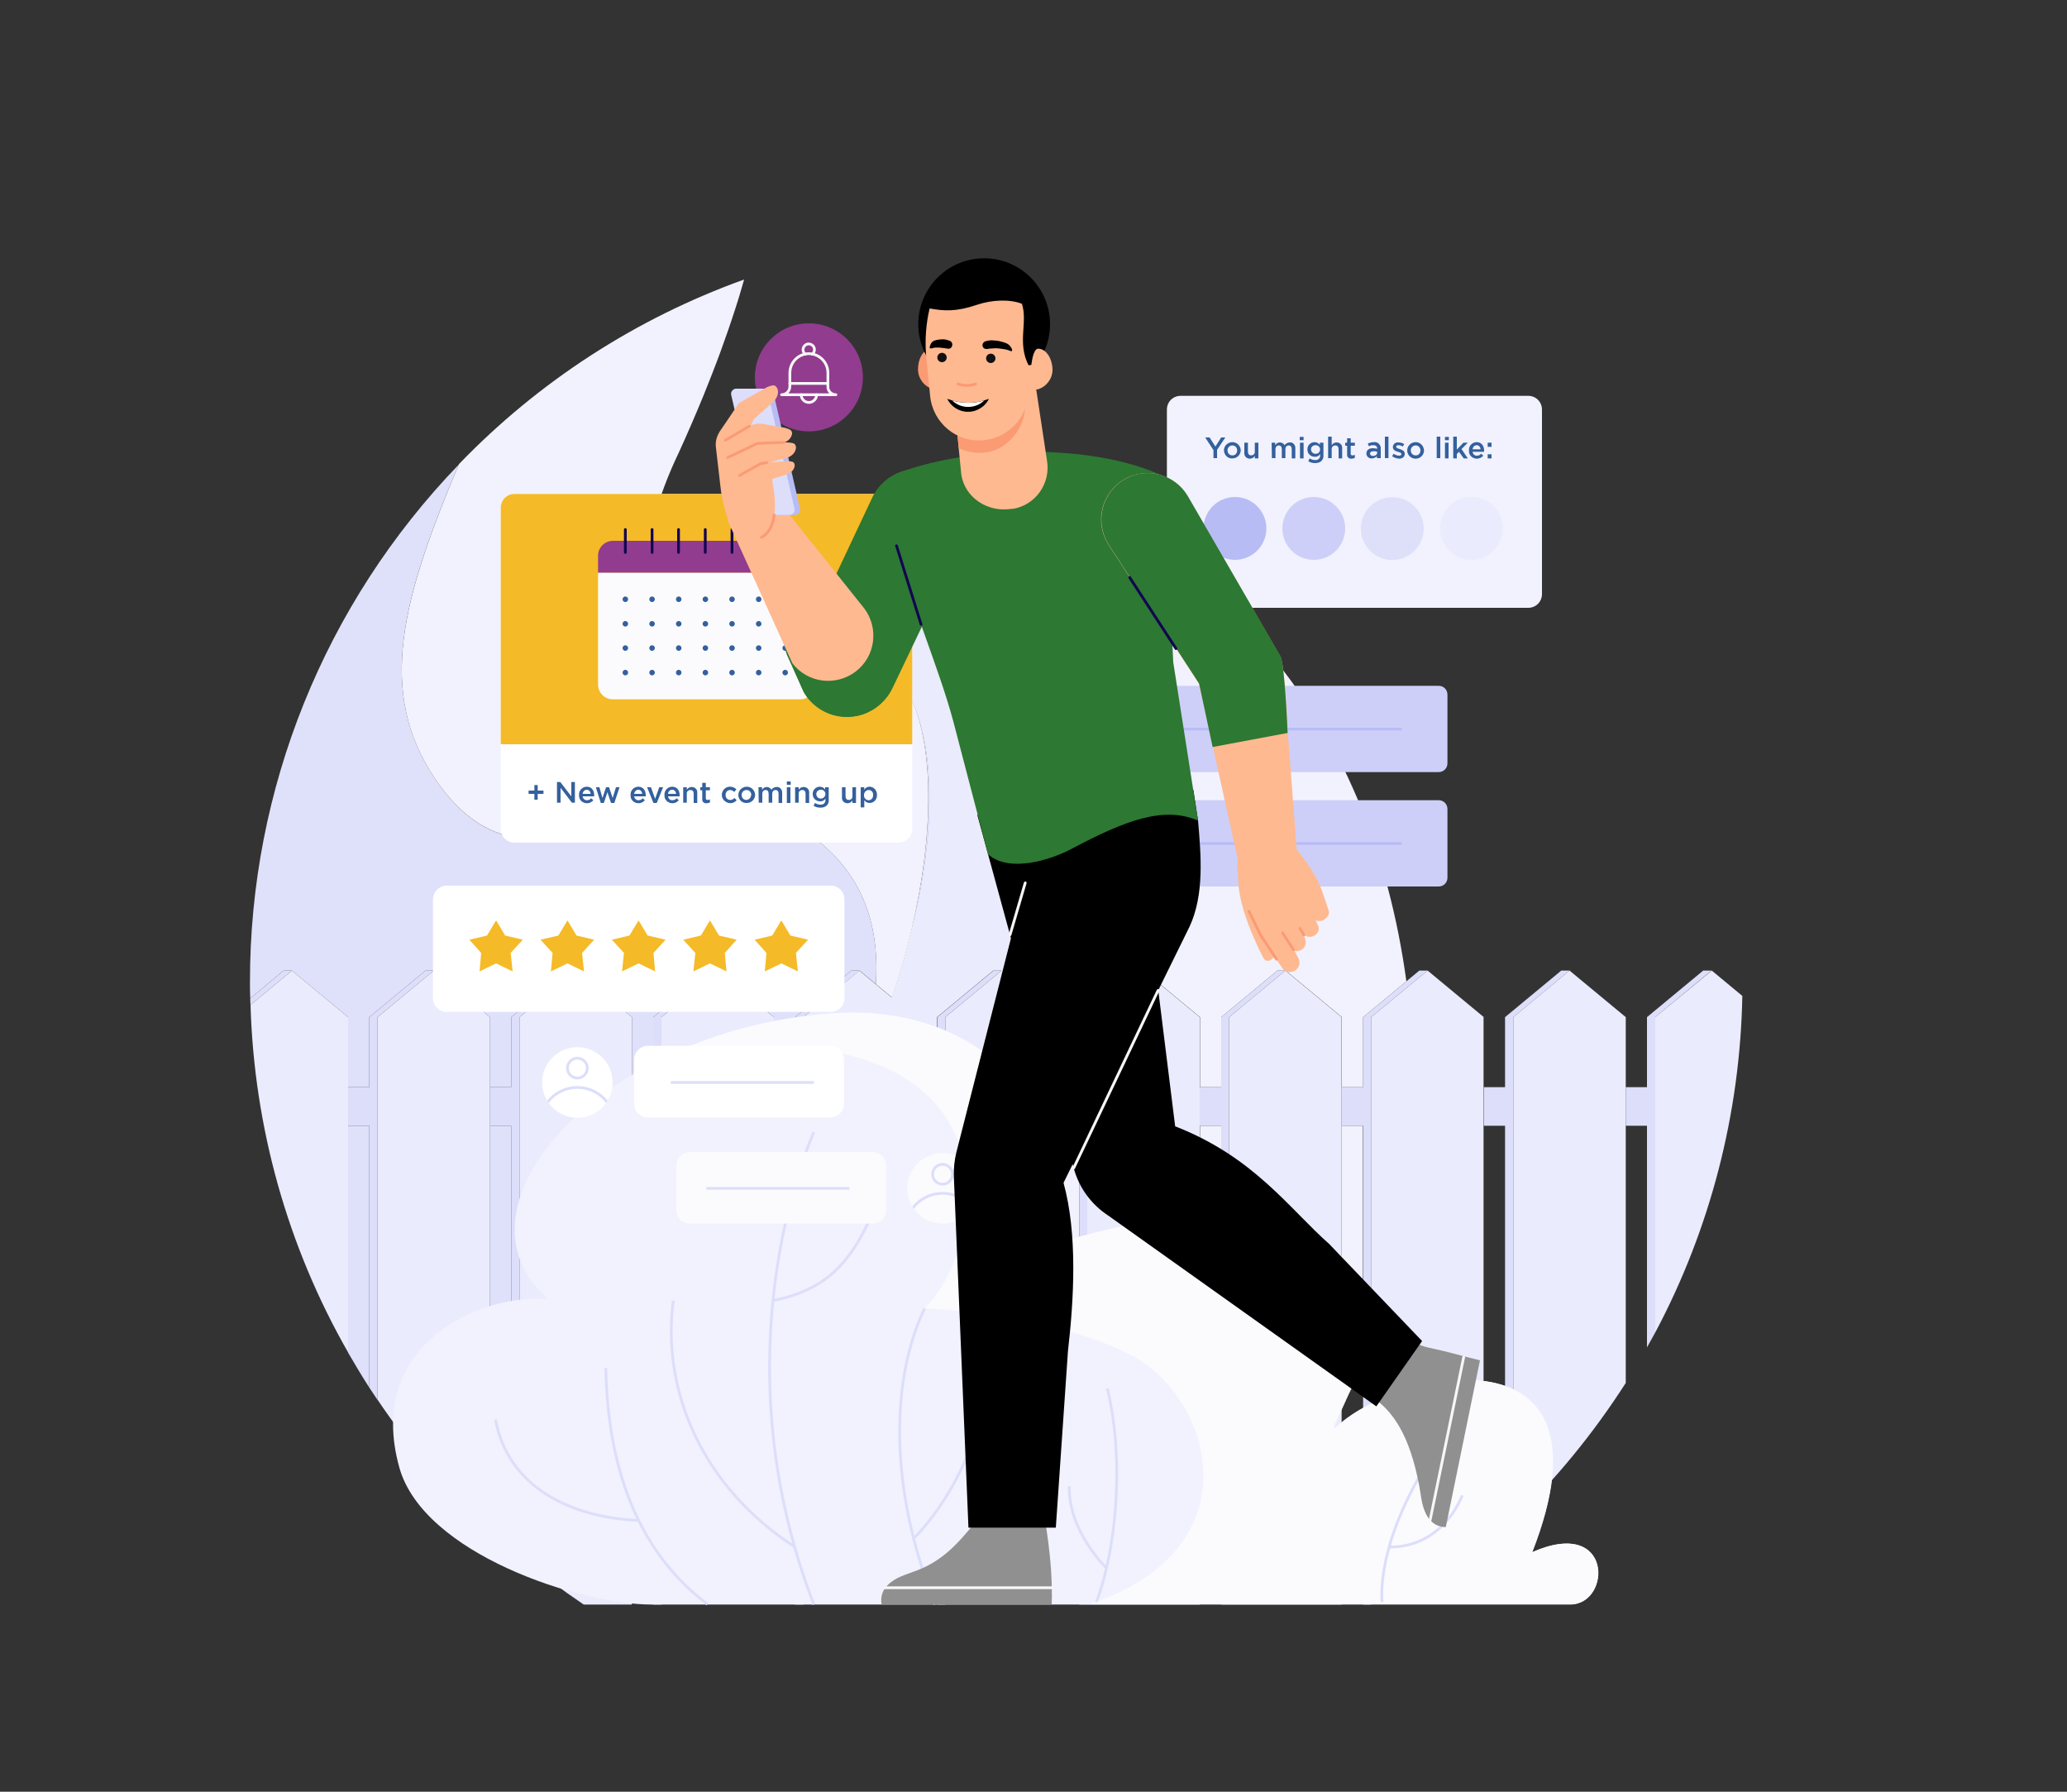 <?xml version="1.0" encoding="utf-8"?>
<!-- Generator: Adobe Illustrator 26.0.2, SVG Export Plug-In . SVG Version: 6.00 Build 0)  -->
<svg version="1.1" id="Lag_1" xmlns="http://www.w3.org/2000/svg" xmlns:xlink="http://www.w3.org/1999/xlink" x="0px" y="0px"
	 viewBox="0 0 750 650" style="enable-background:new 0 0 750 650;" xml:space="preserve">
<rect x="0" y="0" width="750" height="650" fill="#333333" stroke="none"/>
<style type="text/css">
	.st0{fill:#EAEBFC;}
	.st1{fill:#F1F2FD;}
	.st2{fill:#DFE1FB;}
	.st3{fill:#DCDEFA;}
	.st4{fill:#FBFBFE;}
	.st5{fill:none;stroke:#DCDEFA;stroke-miterlimit:10;}
	.st6{fill:#FFFFFF;}
	.st7{fill:#F5BA27;}
	.st8{fill:#913C8E;}
	.st9{fill:none;stroke:#F7F7F7;stroke-linecap:round;stroke-linejoin:round;}
	.st10{clip-path:url(#SVGID_00000102546524505254770970000008822207144201833129_);}
	.st11{clip-path:url(#SVGID_00000054232968587318584290000014843276572011992498_);}
	.st12{fill:#34609D;}
	.st13{fill:none;stroke:#120552;stroke-linecap:round;stroke-linejoin:round;}
	.st14{fill:none;stroke:#34609D;stroke-width:2;stroke-linecap:round;stroke-linejoin:round;}
	.st15{fill:none;stroke:#34609D;stroke-width:2;stroke-linecap:round;stroke-linejoin:round;stroke-dasharray:0,9.671;}
	.st16{fill:#CDCFF8;}
	.st17{fill:none;stroke:#B8BCF5;stroke-miterlimit:10;}
	.st18{fill:#B8BCF5;}
	.st19{opacity:0.5;fill:#CDCFF8;enable-background:new    ;}
	.st20{fill:#909090;}
	.st21{fill:#2D7832;}
	.st22{fill:#FEB991;}
	.st23{fill:#FB9B73;}
	.st24{fill:#111111;}
	.st25{fill:none;stroke:#FB9B73;stroke-linecap:round;stroke-miterlimit:10;}
</style>
<g>
	<g>
		<path class="st0" d="M353.4,176.7c0.9,0,1.8-0.1,2.7-0.1C355.2,176.6,354.3,176.7,353.4,176.7z"/>
		<path class="st0" d="M344.5,177.9c2.8-0.6,5.7-1,8.6-1.2C350.2,176.9,347.3,177.2,344.5,177.9z"/>
		<path class="st0" d="M383.8,555.2V369l-5-4.2c1.8-3.4,3.3-6.8,4.5-10.4c18.6-52.2-77.9-112.8-38.9-176.6
			c-21.9,4.9-36.3,24-40.5,47.8c1.2,0.6,2.5,1.3,3.7,2c0.4,0.2,0.8,0.5,1.1,0.7c1.5,0.9,3,2,4.5,3.1c0.4,0.3,0.7,0.6,1.1,0.9
			c0.7,0.6,1.4,1.2,2.1,1.8c0.7,0.6,1.4,1.3,2.1,2c1,1,2,2.1,3,3.3c1,1.2,1.9,2.4,2.9,3.7c2,2.7,3.7,5.6,5.3,8.6
			c9.7,18.6,10,50.8,1,85.4c-1.9,8.2-4.3,16.5-7.1,24.8l-5.9-4.9l-5.9-4.9L291.5,369v213h40.8v-41.8c2.5,2.2,5.1,4.4,7.7,6.5v-43.7
			c-3.2-7-5.8-14.4-7.7-21.9v-53.9c2-5.2,4.6-10,7.7-14.5v-4.4h-7.7v-14h7.7V369l20.4-16.9h3L343,369v213h40.8v-11
			c2.5,0.7,5.1,1.4,7.7,1.8v-12.7C388.9,558.6,386.3,556.9,383.8,555.2z"/>
		<path class="st0" d="M280.8,431.6V369l-20.4-16.9L240,369v213h40.8V456.6c2.1,7.7,4.6,15.3,7.7,22.7v-56.8
			C286.1,425.6,283.5,428.6,280.8,431.6z"/>
		<path class="st0" d="M356.4,176.7c1,0,2,0,3.1,0.1C358.4,176.7,357.4,176.7,356.4,176.7z"/>
		<path class="st0" d="M366.3,177.6c1,0.2,2,0.4,3.1,0.6C368.3,178,367.3,177.8,366.3,177.6z"/>
		<path class="st0" d="M369.4,178.2c9.6,2.2,18.8,5.4,27.7,9.5C388.3,183.5,379,180.3,369.4,178.2z"/>
		<path class="st0" d="M359.6,176.8c0.9,0.1,1.8,0.1,2.7,0.2C361.4,176.9,360.5,176.8,359.6,176.8z"/>
		<path class="st0" d="M363.2,177.1c0.7,0.1,1.5,0.2,2.2,0.3C364.7,177.3,363.9,177.2,363.2,177.1z"/>
		<path class="st1" d="M486.8,408.4v102.2c2.7-4.9,5.3-10.1,7.7-15.6v-86.6H486.8z"/>
		<path class="st1" d="M383.4,354.5c-1.3,3.6-2.8,7.1-4.5,10.4l5,4.2v25.3h7.7V369l20.4-16.9h3l20.4,16.9v25.4h7.7V369l20.4-16.9h3
			l20.4,16.9v25.4h7.7V369l15.7-13c-13-95.1-66.4-146.9-113.2-168.3c-8.9-4.1-18.2-7.3-27.7-9.5l0,0h0c-1-0.2-2-0.4-3.1-0.6
			c-0.3-0.1-0.6-0.1-0.9-0.1c-0.8-0.1-1.5-0.2-2.2-0.3c-0.3,0-0.6-0.1-0.8-0.1c-0.9-0.1-1.8-0.2-2.7-0.2c-0.1,0-0.1,0-0.2,0
			c-1-0.1-2-0.1-3.1-0.1c-0.1,0-0.2,0-0.2,0c-0.9,0-1.8,0-2.7,0.1l-0.4,0c-2.9,0.1-5.8,0.5-8.6,1.2l0,0
			C305.5,241.7,401.9,302.3,383.4,354.5z"/>
		<path class="st1" d="M391.6,560.2V408.4h-7.7v146.8C386.3,556.9,388.9,558.6,391.6,560.2z"/>
		<path class="st1" d="M443.1,408.4h-7.7v156.2c2.6-1.4,5.2-3,7.7-4.7V408.4z"/>
		<path class="st1" d="M332.3,427.3v53.9c1.9,7.5,4.5,14.8,7.7,21.9v-90.3C336.9,417.3,334.3,422.2,332.3,427.3z"/>
		<path class="st2" d="M236.2,206.7c0.4,1.1,1,2.2,1.7,3.1C237.2,208.9,236.6,207.9,236.2,206.7z"/>
		<path class="st2" d="M105.9,352.1l20.4,16.9v25.4h7.7V369l20.4-16.9h3l20.4,16.9v25.4h7.7V369l20.4-16.9h3l20.4,16.9v25.4h7.7V369
			l20.4-16.9h3l20.4,16.9v25.4h7.7V369l20.4-16.9h3l5.9,4.9c1.2-18.4-3-36.6-19.3-50.6c-51.1-43.7-101.9,33-140.4-23.5
			c-21.7-31.9-12.1-65.8,8.3-114.3C117.8,219,90.6,286.3,90.7,356.4c0,1.9,0,3.9,0.1,5.8l12.1-10.1H105.9z"/>
		<path class="st2" d="M235.6,194.6c-0.1,0.7-0.2,1.4-0.3,2C235.4,196,235.5,195.3,235.6,194.6z"/>
		<path class="st2" d="M264.3,217.6c1.1,0.1,2.1,0.1,3.2,0.2C266.4,217.7,265.4,217.7,264.3,217.6z"/>
		<path class="st2" d="M236.7,189.5c-0.2,0.7-0.4,1.5-0.5,2.2C236.4,191,236.5,190.2,236.7,189.5z"/>
		<path class="st2" d="M236.9,188.8c2.4-8.3,5.4-16.4,9.2-24.3c3.3-7.2,6.3-14.2,9.1-21c-2.8,6.8-5.8,13.8-9.1,21
			C242.3,172.4,239.3,180.5,236.9,188.8z"/>
		<path class="st2" d="M282.7,219.4c0.8,0.1,1.6,0.3,2.4,0.4C284.3,219.6,283.5,219.5,282.7,219.4z"/>
		<path class="st2" d="M271,218.1c1.1,0.1,2.2,0.2,3.4,0.3C273.3,218.2,272.1,218.1,271,218.1z"/>
		<path class="st2" d="M268.7,217.9c0.7,0.1,1.5,0.1,2.2,0.2C270.1,218,269.4,217.9,268.7,217.9z"/>
		<path class="st2" d="M279.1,218.9c1.2,0.1,2.4,0.3,3.6,0.5C281.5,219.2,280.3,219,279.1,218.9z"/>
		<path class="st2" d="M274.4,218.4c0.8,0.1,1.6,0.2,2.3,0.2C276,218.5,275.2,218.4,274.4,218.4z"/>
		<path class="st2" d="M236.2,206.7c-0.8-2.2-1.1-4.5-1-6.8C235.1,202.3,235.4,204.6,236.2,206.7z"/>
		<path class="st2" d="M240.3,212.3c-0.9-0.7-1.7-1.5-2.4-2.4C238.6,210.8,239.4,211.6,240.3,212.3z"/>
		<path class="st2" d="M240.3,212.3c3,2.2,7,3.4,11.9,4.2C247.3,215.7,243.3,214.5,240.3,212.3z"/>
		<path class="st2" d="M299.5,223.7c0.8,0.3,1.6,0.6,2.4,1C301.1,224.3,300.3,224,299.5,223.7z"/>
		<path class="st2" d="M177.8,408.4v100.9c2.6-2.8,5.1-5.5,7.7-8.2v-92.7L177.8,408.4z"/>
		<path class="st2" d="M293.8,221.8c0.6,0.2,1.2,0.4,1.8,0.6C295,222.1,294.4,221.9,293.8,221.8z"/>
		<path class="st2" d="M257.9,217.1c1.7,0.2,3.4,0.3,5.2,0.4C261.4,217.4,259.6,217.2,257.9,217.1z"/>
		<path class="st2" d="M229.3,408.4v62c2.6-1.2,5.2-2.5,7.7-3.9v-58.1H229.3z"/>
		<path class="st2" d="M296.2,222.5c0.7,0.2,1.4,0.5,2.1,0.7C297.6,223,296.9,222.8,296.2,222.5z"/>
		<path class="st2" d="M269,104.7c-0.7,2.5-1.5,5-2.3,7.5C267.5,109.6,268.3,107.1,269,104.7z"/>
		<path class="st2" d="M252.2,216.4c1.8,0.3,3.7,0.5,5.8,0.7C255.9,216.9,254,216.7,252.2,216.4z"/>
		<path class="st2" d="M126.3,408.4v82.3c2.5,4.3,5,8.5,7.7,12.7v-95H126.3z"/>
		<path class="st2" d="M261.4,127.6c-1.9,5.2-4,10.6-6.2,16C257.4,138.1,259.5,132.8,261.4,127.6z"/>
		<path class="st2" d="M287.5,220.2c1.2,0.2,2.4,0.5,3.6,0.8C289.9,220.7,288.7,220.5,287.5,220.2z"/>
		<path class="st2" d="M316.5,234.1c0.7,0.6,1.4,1.3,2.1,2C317.9,235.4,317.2,234.7,316.5,234.1z"/>
		<path class="st2" d="M288.5,422.5v-14.1h-7.7v23.2C283.5,428.6,286.1,425.6,288.5,422.5z"/>
		<path class="st2" d="M314.4,232.3c0.7,0.6,1.4,1.2,2.1,1.8C315.8,233.5,315.1,232.8,314.4,232.3z"/>
		<path class="st2" d="M330.8,337.1c9-34.6,8.7-66.8-1-85.4C339,269.4,339,302.1,330.8,337.1z"/>
		<path class="st1" d="M158.1,282.9c38.5,56.4,89.3-20.2,140.4,23.5c16.3,14,20.5,32.2,19.3,50.6l5.9,4.9c2.8-8.3,5.2-16.6,7.1-24.8
			c8.2-35,8.2-67.7-1-85.4c-1.6-3-3.3-5.9-5.3-8.6c-0.9-1.3-1.9-2.5-2.9-3.7c-1-1.2-2-2.3-3-3.3c-0.7-0.7-1.4-1.4-2.1-2
			c-0.7-0.6-1.4-1.2-2.1-1.8c-0.4-0.3-0.7-0.6-1.1-0.9c-1.4-1.1-2.9-2.1-4.5-3.1c-0.4-0.2-0.8-0.5-1.1-0.7c-1.2-0.7-2.4-1.4-3.7-2
			c-0.7-0.3-1.4-0.7-2.1-1c-0.8-0.3-1.6-0.7-2.4-1c-0.4-0.2-0.8-0.3-1.2-0.5c-0.7-0.3-1.4-0.5-2.1-0.7c-0.2-0.1-0.4-0.1-0.6-0.2
			c-0.6-0.2-1.2-0.4-1.8-0.6c-0.9-0.3-1.8-0.5-2.7-0.7c-1.2-0.3-2.4-0.6-3.6-0.8c-0.8-0.2-1.6-0.3-2.4-0.5s-1.6-0.3-2.4-0.4
			c-1.2-0.2-2.4-0.4-3.6-0.5c-0.8-0.1-1.6-0.2-2.4-0.3s-1.6-0.2-2.3-0.2c-1.1-0.1-2.3-0.2-3.4-0.3l-0.2,0c-0.7-0.1-1.5-0.1-2.2-0.2
			l-1.1-0.1c-1.1-0.1-2.2-0.2-3.2-0.2l-1.1-0.1c-1.8-0.1-3.5-0.3-5.2-0.4c-2-0.2-3.9-0.4-5.8-0.7c-4.8-0.7-8.9-1.9-11.9-4.2
			c-1.9-1.4-3.3-3.3-4.1-5.5c-0.8-2.2-1.1-4.5-1-6.8c0-1,0.1-2.1,0.2-3.3c0.1-0.7,0.2-1.3,0.3-2c0.2-0.9,0.3-1.9,0.6-2.9
			c0.2-0.7,0.3-1.4,0.5-2.2c0.1-0.2,0.1-0.4,0.2-0.6c2.4-8.3,5.4-16.4,9.2-24.3c3.3-7.2,6.3-14.2,9.1-21c2.2-5.5,4.3-10.8,6.2-16
			c1.9-5.2,3.7-10.4,5.3-15.4c0.8-2.5,1.6-5,2.3-7.5c0.3-1,0.6-2.1,0.9-3.1c-39.2,14.1-74.6,37-103.5,67
			C146,217.2,136.4,251,158.1,282.9z"/>
		<path class="st3" d="M549.1,369l20.4-16.9h-3L546.1,369v25.4h-7.7v14h7.7v146c1-0.9,2-1.9,3-2.8V369z"/>
		<path class="st0" d="M589.9,369l-20.4-16.9L549.1,369v182.5c15.5-14.9,29.2-31.7,40.8-49.8V369z"/>
		<path class="st3" d="M597.6,488.8c1-1.8,2-3.6,3-5.4V369l20.4-16.9h-3L597.6,369v25.4h-7.7v14h7.7V488.8z"/>
		<path class="st0" d="M600.6,483.4c20-37.6,30.8-79.5,31.6-122.1l-11.1-9.2L600.6,369V483.4z"/>
		<polygon class="st3" points="394.5,369 414.9,352.1 412,352.1 391.6,369 391.6,394.4 383.8,394.4 383.8,408.4 391.6,408.4 
			391.6,582.1 394.5,582.1 		"/>
		<polygon class="st0" points="435.3,369 414.9,352.1 394.5,369 394.5,582.1 435.3,582.1 		"/>
		<polygon class="st3" points="446,369 466.4,352.1 463.5,352.1 443.1,369 443.1,394.4 435.3,394.4 435.3,408.4 443.1,408.4 
			443.1,582.1 446,582.1 		"/>
		<polygon class="st0" points="486.8,369 466.4,352.1 446,369 446,582.1 486.8,582.1 		"/>
		<polygon class="st3" points="497.5,369 518,352.1 515,352.1 510.3,356 494.6,369 494.6,394.4 486.8,394.4 486.8,408.4 
			494.6,408.4 494.6,582.1 497.5,582.1 		"/>
		<path class="st0" d="M538.4,369L518,352.1L497.5,369v213h13.5c9.5-6.3,18.7-13.3,27.3-20.8V369z"/>
		<path class="st3" d="M102.9,352.1l-12.1,10.1c0,0.8,0,1.6,0.1,2.4l15-12.5L102.9,352.1z"/>
		<path class="st3" d="M137,369l20.4-16.9h-3L134,369v25.4h-7.7v14h7.7v95c1,1.5,2,3,3,4.5L137,369z"/>
		<path class="st3" d="M188.5,369l20.4-16.9h-3L185.5,369v25.4h-7.7v14h7.7v153.8c1,0.8,2,1.7,3,2.5V369z"/>
		<polygon class="st3" points="240,369 260.4,352.1 257.4,352.1 237,369 237,394.4 229.3,394.4 229.3,408.4 237,408.4 237,582.1 
			240,582.1 		"/>
		<polygon class="st3" points="291.5,369 311.9,352.1 308.9,352.1 288.5,369 288.5,394.4 280.8,394.4 280.8,408.4 288.5,408.4 
			288.5,582.1 291.5,582.1 		"/>
		<path class="st0" d="M126.3,369l-20.4-16.9l-15,12.5c1.3,44.3,13.4,87.6,35.4,126L126.3,369z"/>
		<path class="st0" d="M177.8,369l-20.4-16.9L137,369v138.8c11.7,17.4,25.4,33.3,40.8,47.5V369z"/>
		<path class="st0" d="M229.3,369l-20.4-16.9L188.5,369v195.7c7.5,6.2,15.3,12,23.3,17.4h17.5V369z"/>
		<polygon class="st3" points="343,369 363.4,352.1 360.5,352.1 340.1,369 340.1,394.4 332.3,394.4 332.3,408.4 340.1,408.4 
			340.1,582.1 343,582.1 		"/>
	</g>
	<g>
		<path class="st1" d="M360.7,459.6c66.8-28.4,126.8-22.7,134.5,11.1c5.3,23.2-17,53.1-9.6,46.4c22-20.2,102.8-36.9,70.4,46
			c29.5-13,28.8,18.8,13.9,19H236.5c-26.3,0-82.9-18.5-91.6-49.7c-12.4-44.5,28.7-63,53.9-61.2c-38.2-33.2,19.3-97.4,103.1-103.5
			C366.8,362.9,403.4,420.4,360.7,459.6z"/>
		<path class="st4" d="M555.9,563.1c32.4-82.9-48.4-66.2-70.4-46c-7.4,6.8,14.9-23.2,9.6-46.4c-7.7-33.8-67.7-39.5-134.5-11.1
			c42.7-39.2,6.1-96.7-58.7-92c-26.9,1.9-51,9.9-70.2,20.8c60.3-19.8,113.1-4.4,118.2,35.2c4.4,33.9-14.4,51-14.4,51
			s44.7,1.7,74.5,16.8s46.2,70.3-14.7,90.6h174.5C584.7,581.9,585.4,550.1,555.9,563.1z"/>
		<g>
			<path class="st5" d="M295.3,582.1c-32.8-85.3-6.2-157.1,0-171.4"/>
			<path class="st5" d="M219.8,496.3c0.6,27.6,7,63.1,36.9,85.7"/>
			<path class="st5" d="M179.8,515c4.4,24.2,26.9,35.5,51.9,36.6"/>
			<path class="st5" d="M244.3,471.8c-4.3,32.4,10.2,67.4,44.1,89.4"/>
			<path class="st5" d="M335.5,474.7c-9.7,19.8-15.7,58.1,3.8,107.4"/>
			<path class="st5" d="M358.2,501.5c-4.9,36.2-26.6,56.5-26.6,56.5"/>
			<path class="st5" d="M319.5,433.2c-8.7,22-17.1,34.3-39,38.6"/>
			<path class="st5" d="M401.8,503.7c6.6,27.6,2.7,60.3-4,77.5"/>
			<path class="st5" d="M388,539.2c-0.5,16.2,13.5,29.7,13.5,29.7"/>
			<path class="st5" d="M521.9,524.7c-23.5,34.3-20.4,56.5-20.4,56.5"/>
			<path class="st5" d="M530.6,542.5c-5.6,13.3-16.4,19-26.6,18.7"/>
		</g>
	</g>
</g>
<g>
	<g>
		<path class="st6" d="M162.1,321.3h139.3c2.8,0,5,2.2,5,5v35.8c0,2.8-2.2,5-5,5H162.1c-2.8,0-5-2.2-5-5v-35.8
			C157.1,323.6,159.3,321.3,162.1,321.3z"/>
		<g>
			<polygon class="st7" points="231.7,333.9 235,339.4 241.5,340.9 237.1,345.7 237.7,352.4 231.7,349.5 225.7,352.4 226.4,345.7 
				222,340.9 228.4,339.4 			"/>
			<polygon class="st7" points="257.6,333.9 260.9,339.4 267.3,340.9 263,345.7 263.6,352.4 257.6,349.5 251.6,352.4 252.3,345.7 
				247.9,340.9 254.3,339.4 			"/>
			<polygon class="st7" points="205.9,333.9 209.2,339.4 215.6,340.9 211.2,345.7 211.9,352.4 205.9,349.5 199.9,352.4 200.5,345.7 
				196.1,340.9 202.6,339.4 			"/>
			<polygon class="st7" points="180,333.9 183.3,339.4 189.7,340.9 185.3,345.7 186,352.4 180,349.5 174,352.4 174.6,345.7 
				170.3,340.9 176.7,339.4 			"/>
			<polygon class="st7" points="283.5,333.9 286.8,339.4 293.2,340.9 288.8,345.7 289.5,352.4 283.5,349.5 277.5,352.4 278.1,345.7 
				273.8,340.9 280.2,339.4 			"/>
		</g>
	</g>
	<g>
		<circle class="st8" cx="293.5" cy="136.9" r="19.6"/>
		<path class="st9" d="M303.3,143.2h-19.7c1.6,0,3-1.3,3-3v-4.9c0-3.8,3-6.9,6.8-7c3.8,0,6.9,3,7,6.8c0,0.1,0,0.1,0,0.2v4.9
			C300.3,141.9,301.7,143.2,303.3,143.2z"/>
		<line class="st9" x1="300.3" y1="139.1" x2="286.6" y2="139.1"/>
		<path class="st9" d="M290.7,143.2c0,1.5,1.2,2.8,2.8,2.8c1.5,0,2.8-1.2,2.8-2.8"/>
		<path class="st9" d="M294.7,128.5c0.9-0.7,1.1-2,0.4-2.9c-0.7-0.9-2-1.1-2.9-0.4s-1.1,2-0.4,2.9c0.1,0.1,0.2,0.3,0.4,0.4"/>
	</g>
	<g>
		<path class="st6" d="M235.1,379.4h66.1c2.8,0,5,2.2,5,5v16c0,2.8-2.2,5-5,5h-66.1c-2.8,0-5-2.2-5-5v-16
			C230.1,381.7,232.3,379.4,235.1,379.4z"/>
		<line class="st5" x1="243.4" y1="392.7" x2="295.3" y2="392.7"/>
		<circle class="st6" cx="209.5" cy="392.7" r="12.8"/>
		<g>
			<defs>
				<circle id="SVGID_1_" cx="209.5" cy="392.7" r="12.8"/>
			</defs>
			<clipPath id="SVGID_00000043430309159636383320000004894799688131990168_">
				<use xlink:href="#SVGID_1_"  style="overflow:visible;"/>
			</clipPath>
			<g style="clip-path:url(#SVGID_00000043430309159636383320000004894799688131990168_);">
				<g>
					<circle class="st5" cx="209.5" cy="408.1" r="13.6"/>
					<circle class="st5" cx="209.5" cy="387.5" r="3.6"/>
				</g>
			</g>
		</g>
	</g>
	<g>
		<path class="st4" d="M316.5,443.9h-66.1c-2.8,0-5-2.2-5-5v-16c0-2.8,2.2-5,5-5h66.1c2.8,0,5,2.2,5,5v16
			C321.5,441.7,319.2,443.9,316.5,443.9z"/>
		<line class="st5" x1="308.2" y1="431.1" x2="256.3" y2="431.1"/>
		<circle class="st4" cx="342" cy="431.1" r="12.8"/>
		<g>
			<defs>
				<circle id="SVGID_00000001644627306031878580000001348542101161808007_" cx="342" cy="431.1" r="12.8"/>
			</defs>
			<clipPath id="SVGID_00000003105770468051890000000004671454535837880987_">
				<use xlink:href="#SVGID_00000001644627306031878580000001348542101161808007_"  style="overflow:visible;"/>
			</clipPath>
			<g style="clip-path:url(#SVGID_00000003105770468051890000000004671454535837880987_);">
				<g>
					<circle class="st5" cx="342" cy="446.5" r="13.6"/>
					<circle class="st5" cx="342" cy="426" r="3.6"/>
				</g>
			</g>
		</g>
	</g>
	<g>
		<path class="st6" d="M186.7,179.2H326c2.8,0,5,2.2,5,5v116.5c0,2.8-2.2,5-5,5H186.7c-2.8,0-5-2.2-5-5V184.2
			C181.7,181.4,183.9,179.2,186.7,179.2z"/>
		<path class="st7" d="M331,270v-85.8c0-2.8-2.2-5-5-5H186.7c-2.8,0-5,2.2-5,5V270H331z"/>
		<g>
			<path class="st12" d="M193.9,288h-2.1v-1.2h2.1v-2h1.2v2h2.1v1.2h-2.1v2.1h-1.2V288z"/>
			<path class="st12" d="M202.1,283.7h1.2l4,5.2v-5.2h1.3v7.5h-1.1l-4.1-5.4v5.4h-1.3V283.7z"/>
			<path class="st12" d="M210.1,288.4L210.1,288.4c-0.1-1.6,1.1-2.9,2.7-3c0,0,0.1,0,0.1,0c1.8,0,2.7,1.4,2.7,3.1c0,0.1,0,0.2,0,0.4
				h-4.2c0.1,0.8,0.8,1.5,1.6,1.4c0.6,0,1.1-0.2,1.5-0.7l0.8,0.7c-0.6,0.7-1.4,1.1-2.3,1.1c-1.6,0-2.9-1.2-2.9-2.7
				C210.1,288.6,210.1,288.5,210.1,288.4z M214.3,288c0-0.8-0.6-1.5-1.4-1.5c-0.8,0-1.4,0.7-1.5,1.5L214.3,288z"/>
			<path class="st12" d="M216.2,285.6h1.3l1.1,3.9l1.3-3.9h1.1l1.3,3.9l1.2-3.9h1.3l-1.9,5.7h-1.2l-1.3-3.9l-1.3,3.9H218
				L216.2,285.6z"/>
			<path class="st12" d="M228.8,288.4L228.8,288.4c-0.1-1.6,1.1-2.9,2.7-3c0,0,0.1,0,0.1,0c1.8,0,2.7,1.4,2.7,3.1c0,0.1,0,0.2,0,0.4
				h-4.2c0.1,0.8,0.8,1.5,1.6,1.4c0.6,0,1.1-0.2,1.5-0.7l0.8,0.7c-0.6,0.7-1.4,1.1-2.3,1.1c-1.6,0-2.9-1.2-2.9-2.7
				C228.8,288.6,228.8,288.5,228.8,288.4z M233,288c0-0.8-0.6-1.5-1.4-1.5c-0.8,0-1.4,0.7-1.5,1.5L233,288z"/>
			<path class="st12" d="M234.8,285.6h1.4l1.5,4.2l1.5-4.2h1.4l-2.3,5.7h-1.2L234.8,285.6z"/>
			<path class="st12" d="M241.1,288.4L241.1,288.4c-0.1-1.6,1.1-2.9,2.7-3c0,0,0.1,0,0.1,0c1.8,0,2.7,1.4,2.7,3.1c0,0.1,0,0.2,0,0.4
				h-4.2c0.1,0.8,0.8,1.5,1.6,1.4c0.6,0,1.1-0.2,1.5-0.7l0.8,0.7c-0.6,0.7-1.4,1.1-2.3,1.1c-1.6,0-2.9-1.2-2.9-2.7
				C241.1,288.6,241.1,288.5,241.1,288.4z M245.3,288c0-0.8-0.6-1.5-1.4-1.5c-0.8,0-1.5,0.7-1.5,1.5L245.3,288z"/>
			<path class="st12" d="M247.9,285.6h1.3v0.9c0.4-0.6,1-1,1.8-1c1.1,0,2,0.8,2,1.9c0,0.1,0,0.2,0,0.3v3.6h-1.3V288
				c0-0.9-0.4-1.4-1.2-1.4c-0.7,0-1.3,0.5-1.3,1.2c0,0.1,0,0.1,0,0.2v3.2h-1.3V285.6z"/>
			<path class="st12" d="M254.8,289.7v-3h-0.7v-1.1h0.7V284h1.3v1.6h1.5v1.1h-1.5v2.8c-0.1,0.3,0.2,0.7,0.5,0.7c0.1,0,0.1,0,0.2,0
				c0.3,0,0.6-0.1,0.8-0.2v1.1c-0.4,0.2-0.8,0.3-1.2,0.3c-0.8,0.1-1.5-0.4-1.6-1.2C254.8,290,254.8,289.8,254.8,289.7z"/>
			<path class="st12" d="M261.9,288.4L261.9,288.4c0-1.6,1.3-3,2.9-3c0,0,0,0,0.1,0c0.9,0,1.7,0.3,2.3,1l-0.8,0.9
				c-0.4-0.4-0.9-0.7-1.5-0.7c-0.9,0-1.7,0.8-1.6,1.8c0,0,0,0,0,0v0c-0.1,1,0.7,1.8,1.6,1.8c0,0,0.1,0,0.1,0c0.6,0,1.1-0.3,1.5-0.7
				l0.8,0.8c-1.1,1.3-2.9,1.4-4.2,0.4C262.3,290.1,261.9,289.3,261.9,288.4L261.9,288.4z"/>
			<path class="st12" d="M267.9,288.4L267.9,288.4c0-1.7,1.4-3,3.1-3c1.6,0,2.9,1.3,3,2.9v0c0,1.6-1.3,3-3,3c0,0,0,0-0.1,0
				C269.3,291.4,267.9,290.1,267.9,288.4C267.9,288.5,267.9,288.5,267.9,288.4z M272.6,288.4L272.6,288.4c0-1-0.7-1.8-1.7-1.8
				c0,0,0,0-0.1,0c-0.9,0-1.7,0.8-1.7,1.7c0,0,0,0.1,0,0.1v0c0,1,0.7,1.8,1.7,1.8c0,0,0,0,0,0c0.9,0,1.7-0.8,1.7-1.7
				C272.6,288.5,272.6,288.5,272.6,288.4z"/>
			<path class="st12" d="M275.2,285.6h1.3v0.9c0.4-0.6,1-1,1.7-1c0.7,0,1.4,0.4,1.7,1c0.4-0.6,1.2-1,1.9-1c1.1-0.1,1.9,0.8,2,1.8
				c0,0.1,0,0.2,0,0.4v3.6h-1.3V288c0-0.9-0.4-1.4-1.1-1.4c-0.7,0-1.2,0.5-1.2,1.4v3.2h-1.3V288c0-0.9-0.4-1.4-1.1-1.4
				s-1.2,0.5-1.2,1.4v3.2h-1.3L275.2,285.6z"/>
			<path class="st12" d="M285.5,283.5h1.4v1.2h-1.4V283.5z M285.5,285.6h1.3v5.7h-1.3V285.6z"/>
			<path class="st12" d="M288.5,285.6h1.3v0.9c0.4-0.6,1-1,1.8-1c1.1,0,2,0.8,2,1.9c0,0.1,0,0.2,0,0.3v3.6h-1.3V288
				c0-0.9-0.4-1.4-1.2-1.4c-0.7,0-1.3,0.5-1.3,1.2c0,0.1,0,0.1,0,0.2v3.2h-1.3V285.6z"/>
			<path class="st12" d="M295.2,292.3l0.5-1c0.6,0.4,1.3,0.6,2,0.6c0.9,0.1,1.7-0.5,1.8-1.4c0-0.1,0-0.3,0-0.4v-0.4
				c-0.4,0.7-1.2,1.1-2,1c-1.4,0-2.6-1.1-2.6-2.5c0,0,0-0.1,0-0.1v0c-0.1-1.4,1-2.6,2.4-2.7c0,0,0.1,0,0.1,0c0.8,0,1.5,0.3,2,1v-0.8
				h1.3v4.5c0.1,0.8-0.2,1.6-0.7,2.1c-0.6,0.6-1.5,0.8-2.3,0.8C296.8,293,295.9,292.8,295.2,292.3z M299.5,288.1L299.5,288.1
				c0-0.9-0.7-1.6-1.6-1.6c0,0,0,0-0.1,0c-0.8,0-1.6,0.6-1.6,1.5c0,0,0,0.1,0,0.1v0c0,0.9,0.7,1.6,1.5,1.6c0,0,0.1,0,0.1,0
				C298.7,289.7,299.4,289.1,299.5,288.1C299.5,288.2,299.5,288.1,299.5,288.1z"/>
			<path class="st12" d="M305.5,289.2v-3.6h1.3v3.2c0,0.9,0.4,1.4,1.2,1.4c0.7,0,1.3-0.5,1.3-1.2c0-0.1,0-0.1,0-0.2v-3.2h1.3v5.7
				h-1.3v-0.9c-0.4,0.6-1,1-1.8,1c-1.1,0-2-0.8-2-1.9C305.5,289.4,305.5,289.3,305.5,289.2z"/>
			<path class="st12" d="M312.3,285.6h1.3v0.9c0.4-0.7,1.1-1.1,1.9-1.1c1.5,0,2.7,1.3,2.7,2.8c0,0.1,0,0.1,0,0.2v0
				c0.1,1.5-1,2.8-2.5,2.9c-0.1,0-0.1,0-0.2,0c-0.8,0-1.5-0.4-1.9-1v2.6h-1.3V285.6z M316.8,288.4L316.8,288.4
				c0.1-0.9-0.6-1.8-1.5-1.8c0,0-0.1,0-0.1,0c-0.9,0-1.7,0.8-1.7,1.8c0,0,0,0,0,0.1v0c-0.1,0.9,0.7,1.8,1.6,1.8c0,0,0,0,0.1,0
				c0.9,0,1.6-0.8,1.6-1.7C316.8,288.5,316.8,288.5,316.8,288.4L316.8,288.4z"/>
		</g>
		<g>
			<g>
				<path class="st8" d="M295.7,201.6c0-3-2.4-5.4-5.4-5.4c0,0,0,0,0,0h-67.9c-3,0-5.4,2.4-5.4,5.4c0,0,0,0,0,0v6.2h78.7V201.6z"/>
				<path class="st4" d="M217,207.8v40.5c0,3,2.4,5.4,5.4,5.4h67.9c3,0,5.4-2.4,5.4-5.4v-40.5H217z"/>
			</g>
			<line class="st13" x1="226.9" y1="192.1" x2="226.9" y2="200.4"/>
			<line class="st13" x1="236.6" y1="192.1" x2="236.6" y2="200.4"/>
			<line class="st13" x1="246.2" y1="192.1" x2="246.2" y2="200.4"/>
			<line class="st13" x1="255.9" y1="192.1" x2="255.9" y2="200.4"/>
			<line class="st13" x1="265.6" y1="192.1" x2="265.6" y2="200.4"/>
			<line class="st13" x1="275.3" y1="192.1" x2="275.3" y2="200.4"/>
			<line class="st13" x1="284.9" y1="192.1" x2="284.9" y2="200.4"/>
			<g>
				<line class="st14" x1="226.9" y1="217.4" x2="226.9" y2="217.4"/>
				<line class="st15" x1="236.6" y1="217.4" x2="280.1" y2="217.4"/>
				<line class="st14" x1="284.9" y1="217.4" x2="284.9" y2="217.4"/>
			</g>
			<g>
				<line class="st14" x1="226.9" y1="226.3" x2="226.9" y2="226.3"/>
				<line class="st15" x1="236.6" y1="226.3" x2="280.1" y2="226.3"/>
				<line class="st14" x1="284.9" y1="226.3" x2="284.9" y2="226.3"/>
			</g>
			<g>
				<line class="st14" x1="226.9" y1="235.1" x2="226.9" y2="235.1"/>
				<line class="st15" x1="236.6" y1="235.1" x2="280.1" y2="235.1"/>
				<line class="st14" x1="284.9" y1="235.1" x2="284.9" y2="235.1"/>
			</g>
			<g>
				<line class="st14" x1="226.9" y1="244" x2="226.9" y2="244"/>
				<line class="st15" x1="236.6" y1="244" x2="280.1" y2="244"/>
				<line class="st14" x1="284.9" y1="244" x2="284.9" y2="244"/>
			</g>
		</g>
	</g>
	<g>
		<path class="st16" d="M392.2,248.8H522c1.8,0,3.2,1.4,3.2,3.2v24.9c0,1.8-1.4,3.2-3.2,3.2H392.2c-1.8,0-3.2-1.4-3.2-3.2V252
			C389,250.3,390.5,248.8,392.2,248.8z"/>
		<line class="st17" x1="405.6" y1="264.5" x2="508.6" y2="264.5"/>
		<path class="st16" d="M392.2,290.3H522c1.8,0,3.2,1.4,3.2,3.2v24.9c0,1.8-1.4,3.2-3.2,3.2H392.2c-1.8,0-3.2-1.4-3.2-3.2v-24.9
			C389,291.7,390.5,290.3,392.2,290.3z"/>
		<line class="st17" x1="405.6" y1="306" x2="508.6" y2="306"/>
		<g>
			<path class="st1" d="M428.4,143.6h126.1c2.8,0,5,2.2,5,5v66.9c0,2.8-2.2,5-5,5H428.4c-2.8,0-5-2.2-5-5v-66.9
				C423.4,145.8,425.6,143.6,428.4,143.6z"/>
			<g>
				<path class="st12" d="M440.3,163.3l-3-4.6h1.6l2.1,3.3l2.1-3.3h1.5l-3,4.5v3h-1.3V163.3z"/>
				<path class="st12" d="M444.1,163.4L444.1,163.4c0-1.7,1.4-3,3.1-3c1.6,0,2.9,1.3,3,2.9v0c0,1.6-1.3,3-3,3c0,0,0,0-0.1,0
					C445.5,166.4,444.2,165.1,444.1,163.4C444.1,163.5,444.1,163.5,444.1,163.4z M448.9,163.4L448.9,163.4c0-1-0.7-1.8-1.7-1.8
					c0,0,0,0-0.1,0c-0.9,0-1.7,0.8-1.7,1.7c0,0,0,0.1,0,0.1v0c0,1,0.7,1.8,1.7,1.8c0,0,0,0,0,0C448.1,165.3,448.9,164.5,448.9,163.4
					C448.9,163.5,448.9,163.5,448.9,163.4L448.9,163.4z"/>
				<path class="st12" d="M451.5,164.2v-3.6h1.3v3.2c0,0.9,0.4,1.4,1.2,1.4c0.7,0,1.3-0.5,1.3-1.2c0-0.1,0-0.1,0-0.2v-3.2h1.3v5.7
					h-1.3v-0.9c-0.4,0.6-1,1-1.8,1c-1.1,0-2-0.8-2-1.9C451.4,164.4,451.4,164.3,451.5,164.2z"/>
				<path class="st12" d="M461.4,160.6h1.3v0.9c0.4-0.6,1-1,1.7-1c0.7,0,1.4,0.4,1.7,1c0.4-0.6,1.2-1,1.9-1c1.1-0.1,1.9,0.8,2,1.8
					c0,0.1,0,0.2,0,0.4v3.6h-1.3V163c0-0.9-0.4-1.4-1.1-1.4c-0.7,0-1.2,0.5-1.2,1.4v3.2h-1.3V163c0-0.9-0.4-1.4-1.1-1.4
					s-1.2,0.5-1.2,1.4v3.2h-1.3L461.4,160.6z"/>
				<path class="st12" d="M471.6,158.5h1.4v1.2h-1.4V158.5z M471.7,160.6h1.3v5.7h-1.3V160.6z"/>
				<path class="st12" d="M474.7,167.3l0.5-1c0.6,0.4,1.3,0.6,2,0.6c0.9,0.1,1.7-0.5,1.8-1.4c0-0.1,0-0.3,0-0.4v-0.4
					c-0.4,0.7-1.2,1.1-2,1c-1.4,0-2.6-1.1-2.6-2.5c0,0,0-0.1,0-0.1v0c-0.1-1.4,1-2.6,2.4-2.7c0,0,0.1,0,0.1,0c0.8,0,1.5,0.3,2,1
					v-0.8h1.3v4.5c0.1,0.8-0.2,1.6-0.7,2.1c-0.6,0.6-1.5,0.8-2.3,0.8C476.3,168,475.4,167.8,474.7,167.3z M479,163.1L479,163.1
					c0-0.9-0.7-1.6-1.6-1.6c0,0,0,0-0.1,0c-0.8,0-1.6,0.6-1.6,1.4c0,0,0,0.1,0,0.1v0c0,0.9,0.7,1.6,1.5,1.6c0,0,0.1,0,0.1,0
					C478.2,164.7,478.9,164.1,479,163.1C479,163.2,479,163.2,479,163.1L479,163.1z"/>
				<path class="st12" d="M481.9,158.4h1.3v3.1c0.4-0.6,1-1,1.8-1c1.1,0,2,0.8,2,1.9c0,0.1,0,0.2,0,0.3v3.6h-1.3V163
					c0-0.9-0.4-1.4-1.2-1.4c-0.7,0-1.3,0.5-1.3,1.2c0,0.1,0,0.1,0,0.2v3.2h-1.3V158.4z"/>
				<path class="st12" d="M488.8,164.7v-3h-0.7v-1.1h0.7V159h1.3v1.6h1.5v1.1h-1.5v2.8c-0.1,0.3,0.2,0.7,0.5,0.7c0.1,0,0.1,0,0.2,0
					c0.3,0,0.6-0.1,0.8-0.2v1.1c-0.4,0.2-0.8,0.3-1.2,0.3c-0.8,0.1-1.5-0.4-1.6-1.2C488.8,165,488.8,164.8,488.8,164.7z"/>
				<path class="st12" d="M499.6,166.2v-0.7c-0.5,0.5-1.1,0.8-1.8,0.8c-1,0.1-1.9-0.6-2-1.6c0,0,0-0.1,0-0.2v0c0-1.3,1-1.9,2.3-1.9
					c0.5,0,1.1,0.1,1.6,0.2v-0.1c0-0.8-0.5-1.2-1.4-1.2c-0.6,0-1.1,0.1-1.6,0.4l-0.4-1c0.7-0.3,1.4-0.5,2.2-0.5
					c1.2-0.2,2.3,0.7,2.5,1.9c0,0.2,0,0.4,0,0.5v3.4L499.6,166.2z M499.7,163.9c-0.4-0.2-0.9-0.2-1.3-0.2c-0.8,0-1.3,0.3-1.3,0.9v0
					c0,0.5,0.5,0.8,1.1,0.8c0.9,0,1.5-0.5,1.5-1.2L499.7,163.9z"/>
				<path class="st12" d="M502.5,158.4h1.3v7.8h-1.3V158.4z"/>
				<path class="st12" d="M505.1,165.5l0.6-0.9c0.5,0.4,1.2,0.7,1.9,0.7c0.6,0,0.9-0.2,0.9-0.6v0c0-0.4-0.6-0.6-1.3-0.8
					c-0.8-0.2-1.8-0.6-1.8-1.7v0c0-1,0.9-1.8,1.9-1.7c0,0,0.1,0,0.1,0c0.7,0,1.5,0.2,2.1,0.6L509,162c-0.5-0.3-1-0.5-1.6-0.5
					c-0.5,0-0.8,0.2-0.8,0.6v0c0,0.4,0.6,0.6,1.3,0.8c0.8,0.3,1.8,0.6,1.8,1.7v0c0,1.2-0.9,1.8-2.1,1.8
					C506.6,166.3,505.8,166,505.1,165.5z"/>
				<path class="st12" d="M510.6,163.4L510.6,163.4c0-1.7,1.4-3,3.1-3c1.6,0,2.9,1.3,3,3v0c0,1.6-1.3,3-3,3c0,0,0,0-0.1,0
					C512,166.4,510.6,165.1,510.6,163.4C510.6,163.5,510.6,163.5,510.6,163.4z M515.4,163.4L515.4,163.4c0-1-0.7-1.8-1.7-1.8
					c0,0,0,0-0.1,0c-0.9,0-1.7,0.8-1.7,1.7c0,0,0,0.1,0,0.1v0c0,1,0.7,1.8,1.7,1.8c0,0,0,0,0,0C514.6,165.3,515.4,164.5,515.4,163.4
					C515.4,163.5,515.4,163.5,515.4,163.4z"/>
				<path class="st12" d="M521.3,158.4h1.3v7.8h-1.3V158.4z"/>
				<path class="st12" d="M524.3,158.5h1.4v1.2h-1.4V158.5z M524.3,160.6h1.3v5.7h-1.3V160.6z"/>
				<path class="st12" d="M527.3,158.4h1.3v4.7l2.4-2.5h1.6l-2.3,2.3l2.3,3.4h-1.5l-1.7-2.4l-0.8,0.8v1.6h-1.3L527.3,158.4z"/>
				<path class="st12" d="M533,163.4L533,163.4c-0.1-1.6,1.1-2.9,2.7-3c0,0,0.1,0,0.1,0c1.8,0,2.7,1.4,2.7,3.1c0,0.1,0,0.2,0,0.4
					h-4.2c0.1,0.8,0.8,1.5,1.6,1.4c0.6,0,1.1-0.2,1.5-0.7l0.8,0.7c-0.6,0.7-1.4,1.1-2.3,1.1c-1.6,0-2.9-1.2-2.9-2.7
					C533,163.6,533,163.5,533,163.4z M537.2,163c0-0.8-0.6-1.5-1.4-1.5c-0.8,0-1.4,0.7-1.5,1.5H537.2z"/>
				<path class="st12" d="M539.8,160.6h1.4v1.5h-1.4V160.6z M539.8,164.8h1.4v1.5h-1.4V164.8z"/>
			</g>
			<circle class="st18" cx="448.1" cy="191.7" r="11.4"/>
			<circle class="st16" cx="476.7" cy="191.7" r="11.4"/>
			
				<ellipse transform="matrix(0.16 -0.987 0.987 0.16 235.13 659.816)" class="st19" cx="505.3" cy="191.7" rx="11.4" ry="11.4"/>
			<circle class="st0" cx="533.9" cy="191.7" r="11.4"/>
		</g>
	</g>
</g>
<g>
	<g>
		<path class="st20" d="M381.6,582.1h-61.7c-1.1-5.8,3.8-9.1,8.5-10.8l4.1-1.5c9.4-3.5,15.1-9.8,21.4-17.6l2.4-2.9h22.5
			C378.7,549.2,382.2,566,381.6,582.1z"/>
		<path d="M431.7,336l-45.8,93.1c5.1,18.6,3.8,41.9,1.6,61.1l-4.4,64h-31.7l-5.3-127.4c-0.1-2.9,0.2-5.8,0.9-8.7l29.1-114.1
			l56.9-17.5l1.7,11.1C435.8,310.4,437,324.4,431.7,336z"/>
		<line class="st9" x1="321.2" y1="576" x2="381.6" y2="576"/>
		<path class="st20" d="M537,493.5L524.6,554l0,0c-6-0.1-8.1-5.6-8.9-10.5l-0.7-4.3c-3.5-18.5-9.4-27.1-17.2-32.5l-3.6-6.3l9.6-20.1
			l7.2,5.3c2.2,1.6,4.7,2.7,7.4,3.3C526.4,490.6,529.9,491.8,537,493.5z"/>
		<path d="M411.7,290.3l14.7,118.3c28.7,11.2,41.4,29.9,55.9,42.7l33.7,35.2l-16.6,23.7l-97.4-69.3c-6.1-4-10.5-10.1-12.4-17.1
			l-35-128.2L411.7,290.3z"/>
		<line class="st9" x1="420.2" y1="359.3" x2="389.6" y2="423.7"/>
		<line class="st9" x1="518.9" y1="551.5" x2="531.1" y2="492.3"/>
		<path class="st21" d="M299.7,258.3L299.7,258.3c-9-4.3-12.8-15.1-8.5-24.1l25.3-53.7c4.3-9.1,15.2-13,24.3-8.6c0,0,0,0,0,0l0,0
			c9.1,4.3,13,15.2,8.6,24.3c0,0,0,0,0,0l-25.6,53.5C319.4,258.7,308.7,262.5,299.7,258.3z"/>
		<path class="st21" d="M316.3,257.7L316.3,257.7c-8.6,5-19.7,2-24.7-6.6l-6.1-13.6c-2.7-7,2-14.6,6.6-18.6l0,0c7-4.9,15.1-5,22,2.7
			l8.7,11.5C327.9,241.7,324.9,252.7,316.3,257.7C316.3,257.7,316.3,257.7,316.3,257.7z"/>
		<path class="st22" d="M279.3,177.8l34.2,42.8c5.5,7.2,4.2,17.5-3,23c0,0,0,0,0,0l0,0c-7.2,5.5-17.5,4.2-23-3c0,0,0,0,0,0
			l-23.6-52.1L279.3,177.8z"/>
		<path class="st21" d="M434.7,297.7c-12.3-5.3-26-0.3-45.8,10.2c-7.8,4.2-22.9,8.8-30.4,2l-12.6-48.2
			c-5.1-19.2-16.7-46.1-20.6-63.7s0-26.1,0-26.1c22.5-9.3,69.2-12.3,97.2,1l3.2,67.3L434.7,297.7z"/>
		<g>
			<path class="st23" d="M341.2,138.7c0.1,1.3-0.8,2.4-2.1,2.5c-0.3,0-0.5,0-0.8-0.1c-3.1-1-5.2-3.9-5.2-7.1c0-4.2,2.2-7.6,5-7.6
				S341.2,138.7,341.2,138.7z"/>
			<circle cx="357.1" cy="117.6" r="23.9"/>
			<path class="st22" d="M367.1,184.6L367.1,184.6c-8.8,1.4-17-4.1-18.3-12.4l-3-30.7l29.4-5.4l4.7,31c1.4,8.2-4.1,16.1-12.3,17.5
				C367.4,184.5,367.3,184.6,367.1,184.6z"/>
			<path class="st23" d="M374,136.1l-28.2,5.4l2.1,21.1c3.4,1.6,7.2,2.1,10.8,1.4c7.4-1.5,13.3-9.3,13.2-16.3l2.2-11L374,136.1z"/>
			<path class="st22" d="M376.7,126.5c-1.4,0-2.1,2.9-2.5,5.9l-1,0.1c-4.2-8.2-0.2-15.5-2.4-22.3c-4.4-1.7-10.8-1.5-16.4,0.4
				c-7.7,2.6-12,2.2-17.1,1.3c-1.3,5.5-1.7,11.1-1.3,16.7l1.5,15.1c1,9.8,9.7,17,19.5,16c7.6-0.8,13.8-6.2,15.6-13.6l1.5-6.1
				c0.4,1,1.5,1.5,2.6,1.2c3.1-1,5.2-3.9,5.2-7.1C381.8,129.9,379.5,126.5,376.7,126.5z"/>
			<circle class="st24" cx="341.8" cy="129.7" r="1.7"/>
			<circle class="st24" cx="359.5" cy="130" r="1.7"/>
			<g>
				<path d="M351.3,146.1c-2.6,0-5.1-0.5-7.6-1.4c2.1,4.2,7.2,5.9,11.3,3.8c1.6-0.8,3-2.1,3.8-3.8
					C356.4,145.6,353.9,146.1,351.3,146.1z"/>
				<path class="st6" d="M357.1,145.3c-3.8,1.1-7.8,1.1-11.6,0C348.7,148.4,353.9,148.4,357.1,145.3z"/>
			</g>
			<path class="st25" d="M347.6,139.3c2.1,0.7,4.3,0.7,6.4,0"/>
			<g>
				<path d="M343.9,126.5c-1-0.2-2-0.3-3-0.4c-0.5,0-1,0-1.5,0c-0.2,0-0.4,0.1-0.7,0.1c-0.1,0-1,0.4-1.3,0.1s0.4-1.8,0.7-2.1
					c0.2-0.2,0.5-0.4,0.8-0.6c0.6-0.2,1.1-0.3,1.7-0.4c0.6-0.1,1.1-0.1,1.7-0.1c0.6,0,1.1,0.1,1.6,0.3l0.6,0.2c0.7,0.2,1.2,1,1,1.7
					C345.4,126.2,344.6,126.6,343.9,126.5L343.9,126.5z"/>
				<path d="M366.5,127.3c-0.6-0.3-1.3-0.5-2-0.6c-0.7-0.1-1.4-0.2-2.1-0.3c-0.7-0.1-1.4-0.1-2.2,0c-0.7,0-1.4,0.1-2.1,0.2
					c-0.8,0.1-1.5-0.4-1.6-1.2c-0.1-0.7,0.4-1.4,1.1-1.6l0.4-0.1c0.8-0.2,1.6-0.3,2.4-0.2c0.8,0,1.6,0.1,2.4,0.3
					c0.8,0.2,1.6,0.4,2.3,0.7c0.8,0.3,1.5,1,1.9,1.8l0.2,0.4c0.1,0.3,0,0.6-0.2,0.8C366.9,127.3,366.7,127.3,366.5,127.3
					L366.5,127.3z"/>
			</g>
		</g>
		<line class="st9" x1="372" y1="320.3" x2="366.5" y2="339.1"/>
	</g>
	<g>
		<g>
			<path class="st22" d="M449.4,313L435,248l-32.8-50.4c-0.1-0.2-0.3-0.5-0.4-0.7c-4.7-8-1.9-18.3,6.1-23c8-4.7,18.3-1.9,23,6.1
				l33,57l0.6,1c1.8,3.1,2.8,27.9,2.8,27.9l3.5,46.4c0.4,6.1-3.8,11.6-9.9,12.7C454.4,326.1,450.6,319.5,449.4,313z"/>
			<path class="st21" d="M467.2,265.9L440,271l-4.9-23l-32.8-50.4c-0.1-0.2-0.3-0.5-0.4-0.7c-4.7-8-1.9-18.3,6.1-23
				c8-4.7,18.3-1.9,23,6.1l33,57l0.6,1C466.2,241.2,467.2,265.9,467.2,265.9z"/>
			<line class="st13" x1="426.7" y1="235.3" x2="409.9" y2="209.5"/>
			<line class="st13" x1="334.2" y1="226.5" x2="325.3" y2="198"/>
		</g>
		<g>
			<path class="st22" d="M482.1,330.3l-2.5-7.4c-0.1-0.2-0.2-0.5-0.3-0.7c-1.5-4.5-7-12.4-11.2-16.6c-8.5-8.5-20.9-2.5-18.9,12.1
				c0,0,0,0,0,0c0.1,9.5,3.8,17.6,5,20.8c0.4,1,3.2,7.3,4.2,9c1,1.8,2.8,1.2,4-0.6l2.6,3.9c0.9,1.7,3,2.3,4.7,1.4
				c1.5-0.8,2.2-2.6,1.6-4.2l-1.6-3.1c0.6,0.2,1.2,0.2,1.7,0c0.9-0.2,1.7-0.8,2.1-1.7c0.4-0.9,0.4-1.9,0-2.8l-1.1-2.3l0.1,0.2
				c0.7,1.2,2.1,1.8,3.4,1.5c1-0.2,1.8-0.8,2.3-1.7c0.4-0.7,0.4-1.5,0.1-2.2l-0.9-2c0.6,0.2,1.2,0.3,1.7,0.2c1-0.1,1.9-0.7,2.5-1.6
				C482.2,332,482.3,331.1,482.1,330.3z"/>
			<polyline class="st25" points="453.2,330.6 457.3,339.1 463.2,348 			"/>
			<line class="st25" x1="469.3" y1="344.5" x2="465.4" y2="338.5"/>
			<line class="st25" x1="473.1" y1="339.2" x2="471.7" y2="336.8"/>
		</g>
	</g>
	<path class="st18" d="M288.3,186.8h-9c-1.2,0-2.3-1-2.5-2.2l-9.5-41.4c-0.2-1,0.5-2,1.6-2.2c0.1,0,0.2,0,0.4,0h9
		c1.2,0,2.3,1,2.5,2.2l9.5,41.4c0.2,1-0.5,2-1.6,2.2C288.5,186.8,288.4,186.8,288.3,186.8z"/>
	<path class="st3" d="M286.3,186.8h-9c-1.2,0-2.3-1-2.5-2.2l-9.5-41.4c-0.2-1,0.5-2,1.6-2.2c0.1,0,0.2,0,0.4,0h9
		c1.2,0,2.3,1,2.5,2.2l9.5,41.4c0.2,1-0.5,2-1.6,2.2C286.5,186.8,286.4,186.8,286.3,186.8z"/>
	<path class="st22" d="M280.8,171.7c-0.2-1.8-1.8-3.2-3.6-3c-0.6,0.1-1.2,0.3-1.7,0.7l-6.9,4.3c-1.7,1.3-2,3.7-0.7,5.4
		c0.7,0.9,1.7,1.4,2.7,1.5c1.1,0.1,2.3-0.3,3-1.1l6.2-5.1C280.5,173.6,280.9,172.7,280.8,171.7z"/>
	<path class="st22" d="M285.7,167.3l-6.3,0.4c1.7-0.5,4.1-1.1,5.8-1.5c3.1-0.9,3.7-3.1,3.6-4.1c-0.2-1.5-1.4-1.4-3-1.6l-1.4,0
		c1.5-0.3,2.7-1.6,3-3.1c0.1-1.5-1.1-1.7-2.6-2.2l-8.5-1.5c-0.9-0.1-1.8,0-2.6,0.3c-0.5,0-0.9,0.1-1.3,0.3l1.2-2.3
		c1.4-1.3,5.1-4.4,6.9-6.2c2.4-2.2,1.9-4.5,1.3-5.3c-0.9-1.2-1.9-0.6-3.4-0.1l-8.8,5c-0.1,0-0.1,0.1-0.2,0.1c-0.9,0.3-1.6,0.9-2,1.8
		l-3.7,5.5l0,0l0,0l-2.6,3.8c0,0.1,0,0.1-0.1,0.2c-1.1,1.8-1.5,3.8-1.2,5.8l1.6,13.8c0.6,5.6,2.1,11,4.5,16.2l2.7,6l6.4-2.9
		c2.9-1.3,5-3.9,5.7-7c0.9-4.5,0.4-10-0.6-14.9c1.5-0.5,3.7-1.2,5.3-1.7c2.7-0.9,3.1-2.9,2.9-3.7C288,167.3,287,167.4,285.7,167.3z"
		/>
	<path class="st25" d="M280.9,186.8c-0.8,6.7-4.6,8.1-4.6,8.1"/>
	<path class="st25" d="M264,166l10.1-4.8c0.5-0.3,1.1-0.4,1.8-0.4l8.5-0.3"/>
	<line class="st25" x1="271.9" y1="154.6" x2="263.2" y2="159.7"/>
	<polyline class="st25" points="278.2,167.8 276,168.2 268.3,172.5 	"/>
</g>
</svg>
